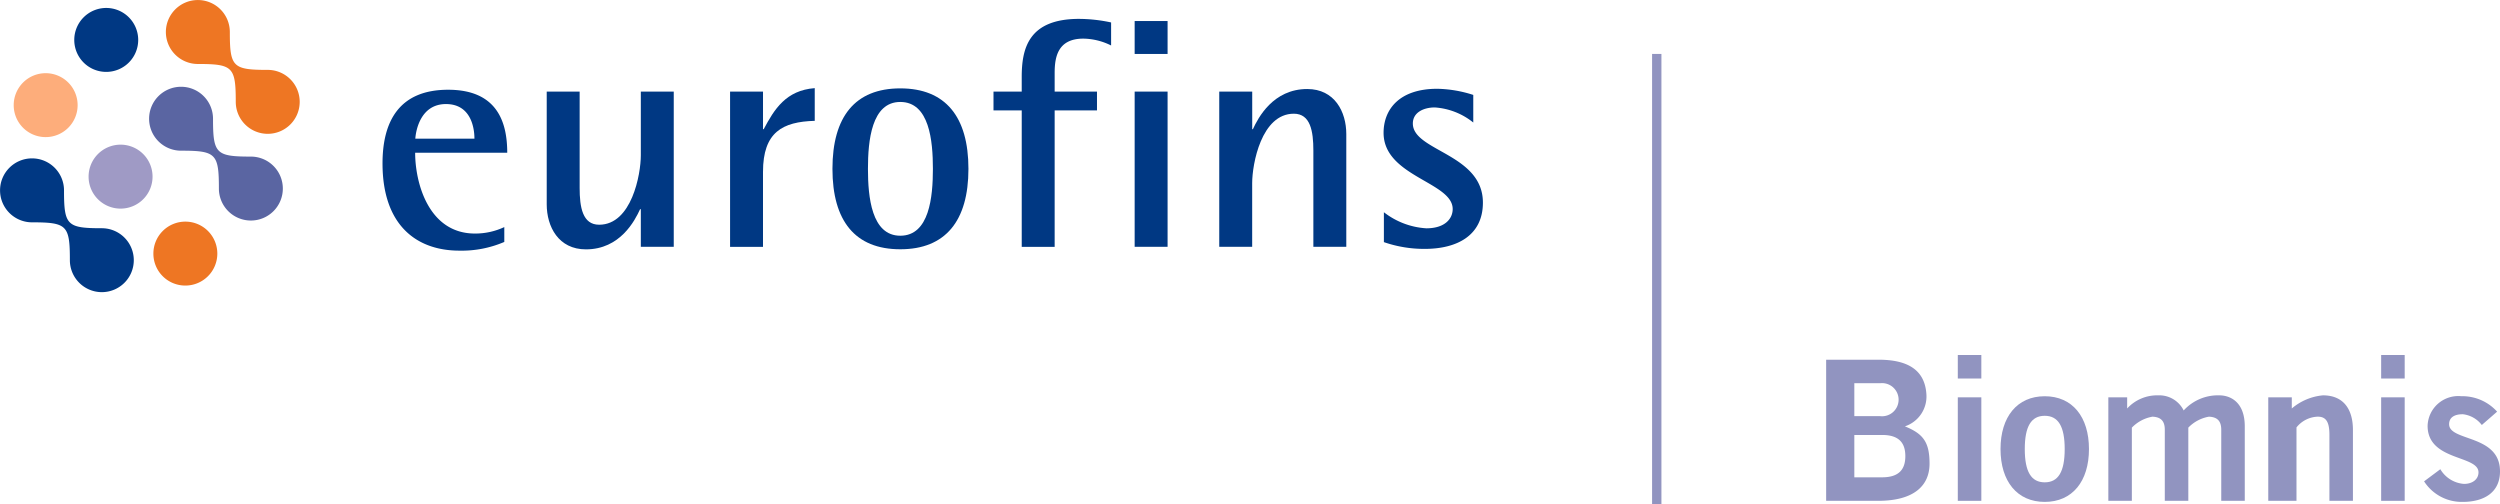 <svg xmlns="http://www.w3.org/2000/svg" xmlns:xlink="http://www.w3.org/1999/xlink" width="240" height="48.415" viewBox="0 0 240 48.415"><defs><clipPath id="a"><path d="M194.479,100.247h.9V57.012h-.9v43.235Z" transform="translate(-194.479 -57.012)" fill="#9194c0"/></clipPath></defs><g transform="translate(-47.792 -52.221)"><g transform="translate(206.389 57.401)"><g clip-path="url(#a)"><path d="M195.382,100.247h-.9V57.012h.9v43.235Z" transform="translate(-194.479 -57.012)" fill="#9194c0"/></g></g><path d="M212.642,95.45h2.671c1.548,0,2.226-.7,2.226-2.033s-.678-2.032-2.226-2.032h-2.671V95.45Zm0-5.871h2.478a1.591,1.591,0,1,0,0-3.161h-2.478v3.161Zm-2.709-5.419h5.029c2.7,0,4.447.9,4.6,3.321a3.021,3.021,0,0,1-2.064,3.077c1.765.714,2.365,1.52,2.365,3.583,0,2.1-1.482,3.566-4.935,3.566h-4.991V84.16Z" transform="translate(13.165 2.593)" fill="#9194c0"/><path d="M223.886,97.741h-2.259V87.806h2.259v9.935ZM221.627,86V83.742h2.259V86Z" transform="translate(14.114 2.559)" fill="#9194c0"/><path d="M229.665,89.281c-1.3,0-1.916,1.015-1.916,3.194s.621,3.193,1.916,3.193,1.916-1.014,1.916-3.193-.62-3.194-1.916-3.194Zm0-1.878c2.649,0,4.246,1.972,4.246,5.072s-1.6,5.072-4.246,5.072-4.245-1.973-4.245-5.072,1.6-5.072,4.245-5.072Z" transform="translate(14.422 2.857)" fill="#9194c0"/><path d="M234.993,97.45V87.515H236.8v1.07a3.906,3.906,0,0,1,2.981-1.261,2.61,2.61,0,0,1,2.445,1.452,4.442,4.442,0,0,1,3.42-1.452c1.031,0,2.445.612,2.445,2.98V97.45h-2.258V90.631c0-.789-.323-1.221-1.18-1.259a3.607,3.607,0,0,0-1.982,1.052V97.45h-2.258V90.631c0-.789-.324-1.221-1.181-1.259a3.608,3.608,0,0,0-1.981,1.052V97.45Z" transform="translate(15.199 2.85)" fill="#9194c0"/><path d="M249.193,97.45V87.515h2.259v1.07a5.353,5.353,0,0,1,2.992-1.261c1.944,0,2.878,1.3,2.878,3.324v6.8h-2.258V91.1c0-1.316-.385-1.729-1.123-1.729a2.719,2.719,0,0,0-2.038,1.033V97.45h-2.709Z" transform="translate(16.352 2.85)" fill="#9194c0"/><path d="M261.476,97.741h-2.259V87.806h2.259v9.935ZM259.217,86V83.742h2.259V86Z" transform="translate(17.166 2.559)" fill="#9194c0"/><path d="M268.569,90.164a2.665,2.665,0,0,0-1.823-1.034c-.9,0-1.315.375-1.315.958,0,1.672,4.885.958,4.885,4.527,0,2.029-1.54,2.931-3.588,2.931a4.3,4.3,0,0,1-3.7-1.973l1.56-1.164a2.882,2.882,0,0,0,2.274,1.409c.826,0,1.389-.451,1.389-1.108,0-1.672-4.885-1.07-4.885-4.471A2.946,2.946,0,0,1,266.6,87.4a4.487,4.487,0,0,1,3.438,1.483l-1.466,1.278Z" transform="translate(17.476 2.857)" fill="#9194c0"/><path d="M55.658,68.137a3.07,3.07,0,1,1,3.067,3.068,3.067,3.067,0,0,1-3.067-3.068" transform="translate(0.639 1.043)" fill="#9f9ac5"/><path d="M54.5,76.059c0-3.353-.28-3.636-3.633-3.636a3.07,3.07,0,1,1,3.07-3.07c0,3.353.283,3.636,3.633,3.636a3.068,3.068,0,1,1-3.07,3.07" transform="translate(0 1.142)" fill="#003883"/><g transform="translate(62.104 52.221)"><path d="M67.731,69.7c0-3.355-.281-3.638-3.635-3.638a3.068,3.068,0,1,1,3.071-3.071c0,3.354.283,3.638,3.634,3.638a3.069,3.069,0,1,1-3.07,3.071" transform="translate(-61.029 -51.596)" fill="#5a65a2"/><path d="M69.229,62c0-3.353-.283-3.636-3.635-3.636a3.07,3.07,0,1,1,3.066-3.067c0,3.351.285,3.633,3.639,3.633A3.069,3.069,0,1,1,69.229,62" transform="translate(-60.908 -52.221)" fill="#ee7623"/></g><path d="M61.411,74.966a3.069,3.069,0,1,1,3.072,3.071,3.062,3.062,0,0,1-3.072-3.071" transform="translate(1.106 1.598)" fill="#ee7623"/><path d="M49.009,61.785a3.068,3.068,0,1,1,3.067,3.071,3.063,3.063,0,0,1-3.067-3.071" transform="translate(0.099 0.527)" fill="#fdad7b"/><path d="M54.387,55.995a3.069,3.069,0,1,1,3.068,3.071,3.064,3.064,0,0,1-3.068-3.071" transform="translate(0.535 0.057)" fill="#003883"/><path d="M90.58,64.883c0-1.147-.4-3.319-2.731-3.319-2.419,0-2.885,2.482-2.945,3.319ZM93.447,74.8a10.342,10.342,0,0,1-4.31.836c-4.1,0-7.381-2.418-7.381-8.374,0-4.094,1.644-7.072,6.3-7.072,4.776,0,5.673,3.2,5.673,6.049H84.889c0,2.916,1.3,7.755,5.737,7.755a6.559,6.559,0,0,0,2.821-.621V74.8Z" transform="translate(2.758 0.647)" fill="#003883"/><path d="M105.359,71.643H105.3c-.5,1.09-1.914,3.857-5.2,3.857-2.635,0-3.764-2.178-3.764-4.324V60.353h3.161V69.6c0,1.86.281,3.534,1.873,3.534,3.124,0,4-4.837,4-6.669V60.353h3.161v14.9h-3.161V71.643Z" transform="translate(3.941 0.66)" fill="#003883"/><path d="M112.617,60.378h3.161v3.613h.066c1.016-1.912,2.132-3.734,4.9-3.944v3.139c-3.088.088-4.967,1.075-4.967,4.9v7.2h-3.161v-14.9Z" transform="translate(5.263 0.635)" fill="#003883"/><path d="M128.219,74.213c2.791,0,3.131-3.723,3.131-6.421s-.341-6.42-3.131-6.42c-2.761,0-3.105,3.723-3.105,6.42s.344,6.421,3.105,6.421Zm-6.513-6.421c0-5,2.17-7.724,6.513-7.724s6.542,2.729,6.542,7.724-2.2,7.722-6.542,7.722-6.513-2.728-6.513-7.722Z" transform="translate(6.001 0.637)" fill="#003883"/><path d="M138.715,62.684h-2.709V60.877h2.709V59.482c0-2.73.64-5.584,5.507-5.584a14.856,14.856,0,0,1,3.074.342v2.211a6.152,6.152,0,0,0-2.664-.658c-2.455,0-2.755,1.767-2.755,3.292v1.793h4.064v1.807h-4.064v13.1h-3.161v-13.1Z" transform="translate(7.162 0.136)" fill="#003883"/><path d="M148.536,60.862H151.7v14.9h-3.161v-14.9Zm0-6.774H151.7v3.161h-3.161V54.088Z" transform="translate(8.18 0.152)" fill="#003883"/><path d="M156.054,60.372h3.161v3.613h.063c.5-1.089,1.939-3.86,5.22-3.86,2.626,0,3.748,2.179,3.748,4.325V75.274h-3.161V66.032c0-1.861-.281-3.537-1.874-3.537-3.122,0-4,4.838-4,6.667v6.112h-3.161v-14.9Z" transform="translate(8.79 0.642)" fill="#003883"/><path d="M179.255,63.347a6.583,6.583,0,0,0-3.705-1.452c-.987,0-2.1.432-2.1,1.543,0,2.655,6.726,2.9,6.726,7.591,0,3.15-2.468,4.445-5.587,4.445a11.788,11.788,0,0,1-3.919-.649V71.955a7.347,7.347,0,0,0,4.074,1.544c1.79,0,2.531-.925,2.531-1.852,0-2.594-6.635-3.117-6.635-7.314,0-2.22,1.481-4.229,5.153-4.229a11.945,11.945,0,0,1,3.458.589v2.653Z" transform="translate(9.975 0.64)" fill="#003883"/></g></svg>